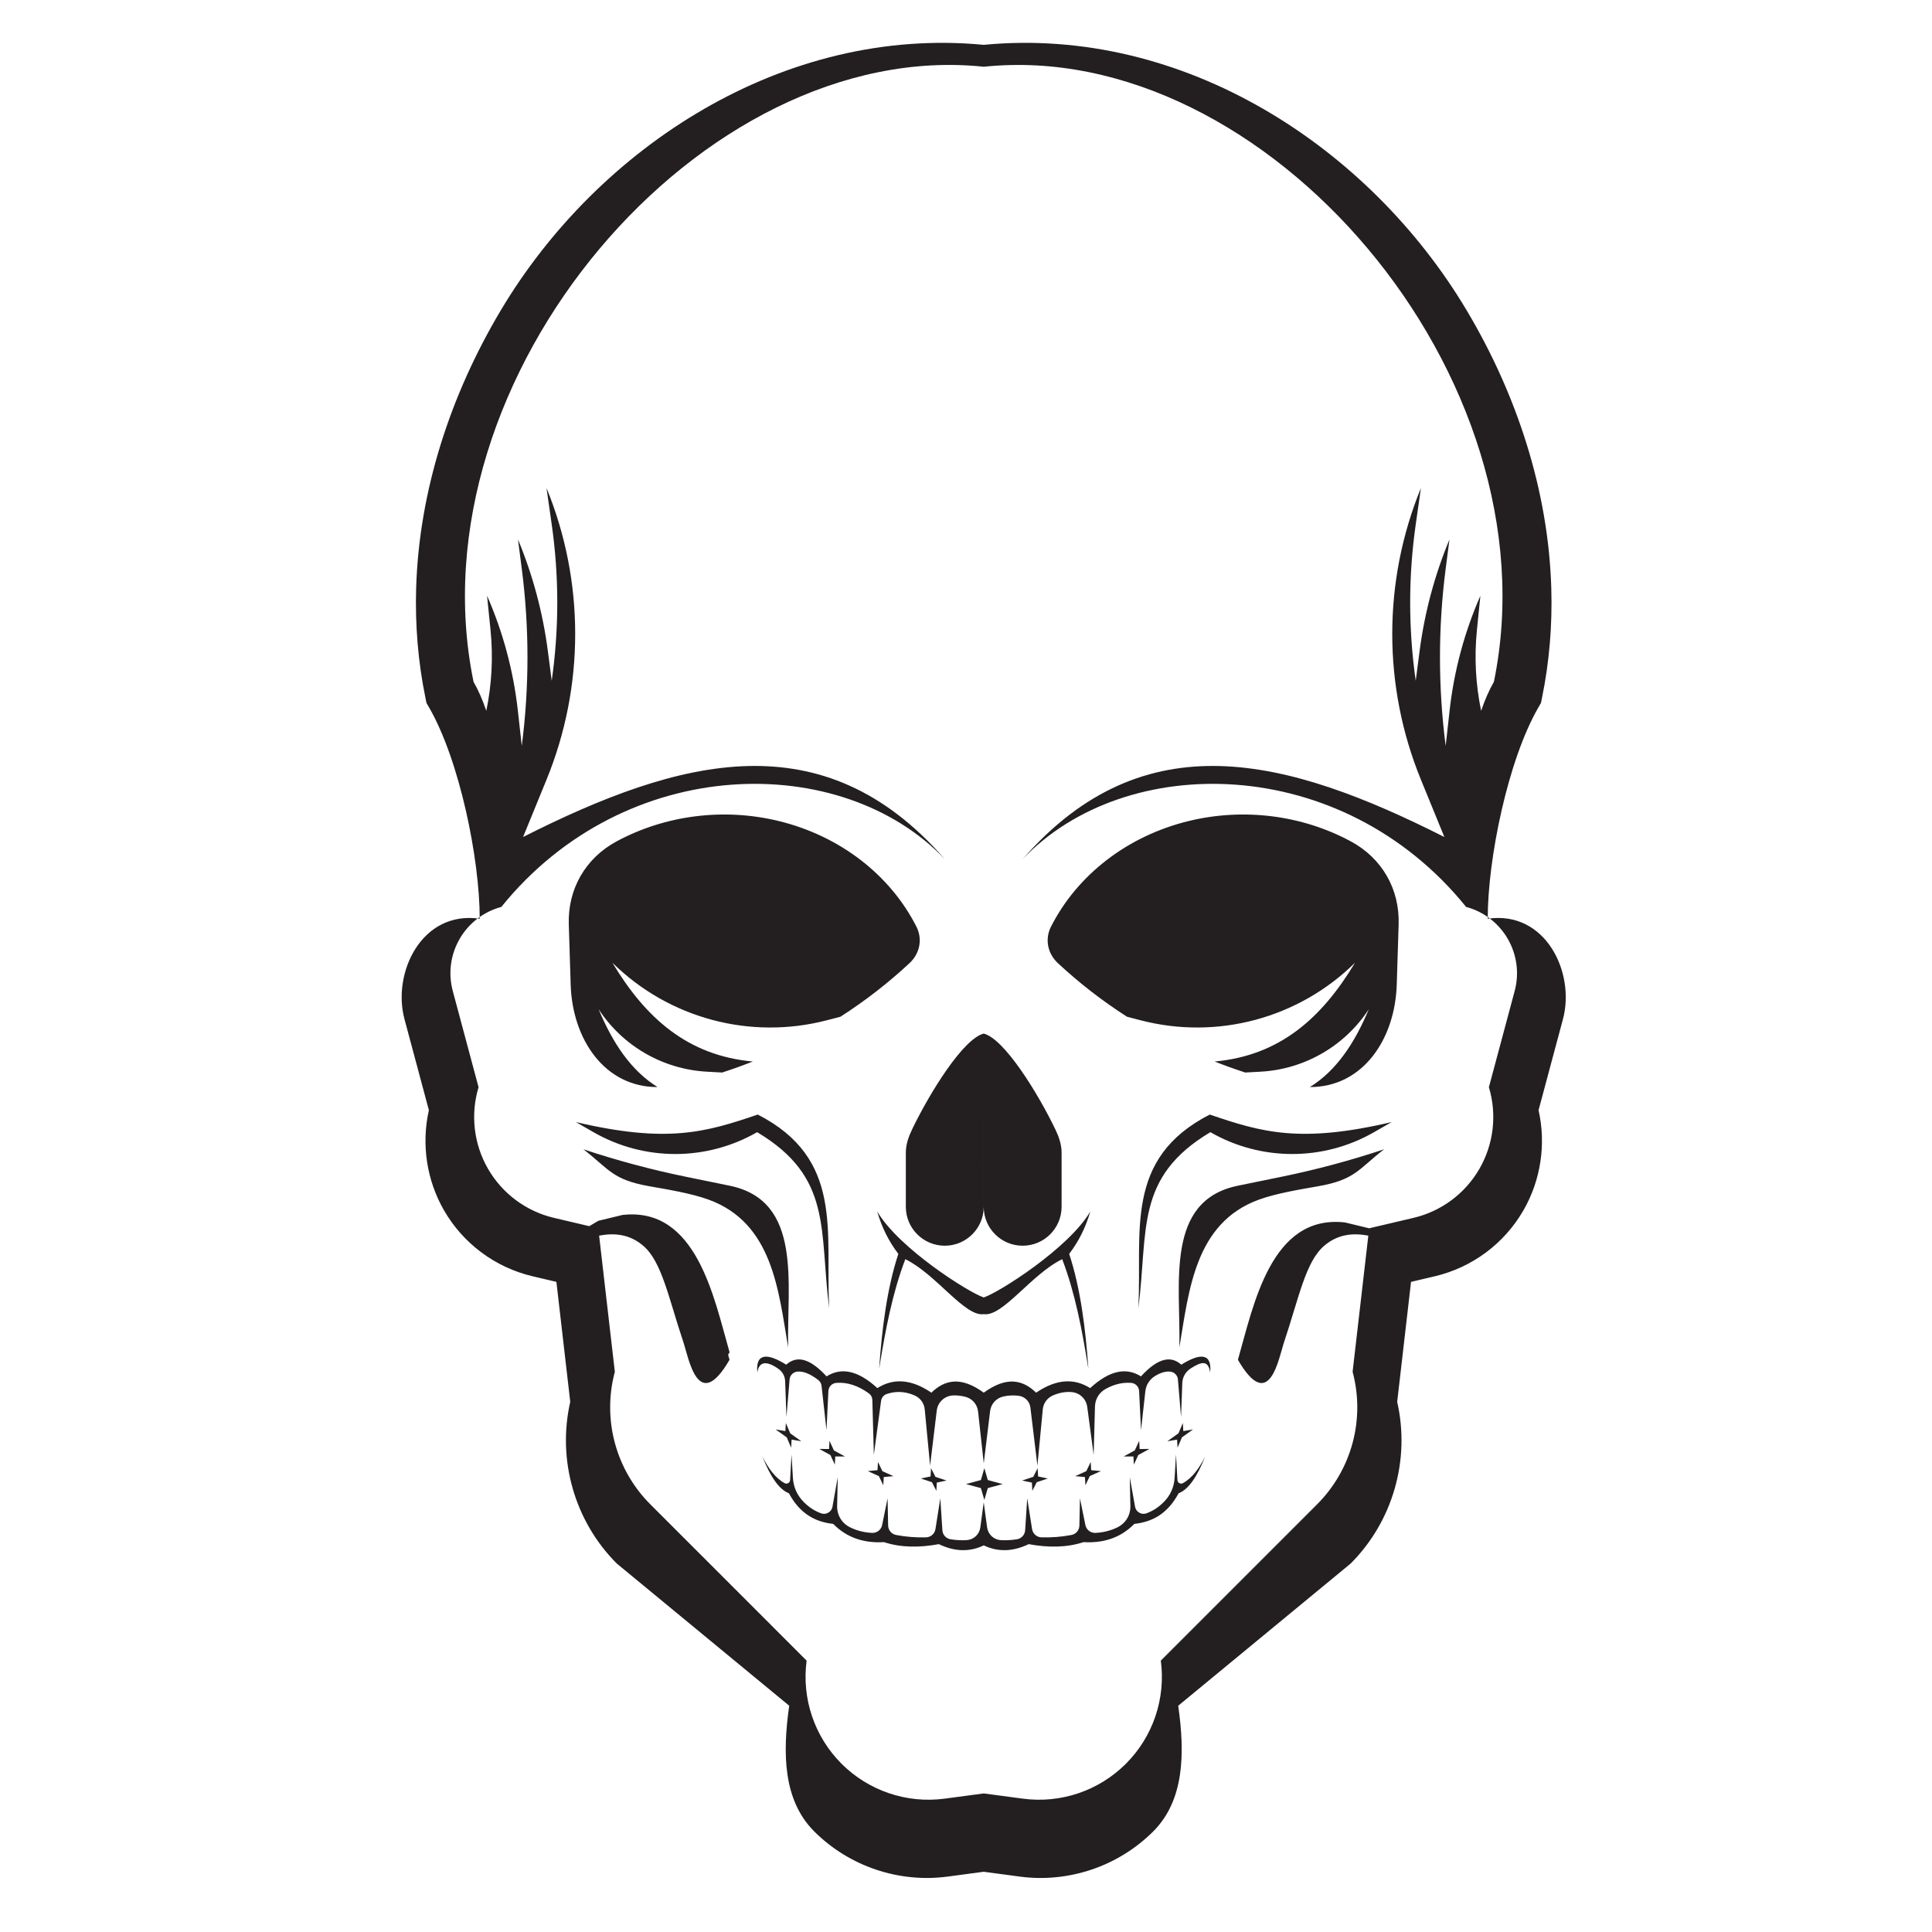 <?xml version="1.0" encoding="UTF-8" standalone="no"?>
<!-- Created with Inkscape (http://www.inkscape.org/) -->

<svg
   xmlns:dc="http://purl.org/dc/elements/1.1/"
   xmlns:cc="http://creativecommons.org/ns#"
   xmlns:rdf="http://www.w3.org/1999/02/22-rdf-syntax-ns#"
   xmlns:svg="http://www.w3.org/2000/svg"
   xmlns="http://www.w3.org/2000/svg"
   xmlns:sodipodi="http://sodipodi.sourceforge.net/DTD/sodipodi-0.dtd"
   xmlns:inkscape="http://www.inkscape.org/namespaces/inkscape"
   version="1.1"
   id="svg815"
   xml:space="preserve"
   width="880"
   height="880"
   viewBox="0 0 880 880"
   sodipodi:docname="smiling-skull-silhouette-freesvg.org.svg"
   inkscape:version="0.92.4 (5da689c313, 2019-01-14)"><defs
     id="defs819"><clipPath
       clipPathUnits="userSpaceOnUse"
       id="clipPath831"><path
         d="M 0,660 H 660 V 0 H 0 Z"
         id="path829"
         inkscape:connector-curvature="0" /></clipPath></defs><sodipodi:namedview
     pagecolor="#ffffff"
     bordercolor="#666666"
     borderopacity="1"
     objecttolerance="10"
     gridtolerance="10"
     guidetolerance="10"
     inkscape:pageopacity="0"
     inkscape:pageshadow="2"
     inkscape:window-width="1920"
     inkscape:window-height="1018"
     id="namedview817"
     showgrid="false"
     inkscape:zoom="0.96477273"
     inkscape:cx="440"
     inkscape:cy="398.53946"
     inkscape:window-x="-8"
     inkscape:window-y="-8"
     inkscape:window-maximized="1"
     inkscape:current-layer="g823" /><g
     id="g823"
     inkscape:groupmode="layer"
     inkscape:label="smiling-skull-silhouette-freesvg.org"
     transform="matrix(1.333,0,0,-1.333,0,880)"><g
       id="g1068"><path
         inkscape:connector-curvature="0"
         id="path833"
         style="fill:#231f20;fill-opacity:1;fill-rule:nonzero;stroke:none"
         d="m 31.141,-25.146 h 3.677 c 1.135,0 2.026,0.106 2.672,0.318 0.646,0.212 1.161,0.51 1.545,0.893 0.54,0.541 0.961,1.269 1.262,2.182 0.302,0.914 0.453,2.022 0.453,3.322 0,1.804 -0.295,3.19 -0.887,4.159 -0.591,0.967 -1.31,1.617 -2.155,1.946 -0.612,0.235 -1.594,0.352 -2.949,0.352 h -3.618 z m -2.282,-2.031 v 17.235 h 5.932 c 1.338,0 2.36,-0.082 3.065,-0.247 0.986,-0.228 1.828,-0.639 2.525,-1.235 0.908,-0.767 1.587,-1.749 2.037,-2.944 0.451,-1.195 0.676,-2.562 0.676,-4.098 0,-1.308 -0.153,-2.469 -0.458,-3.479 -0.305,-1.011 -0.697,-1.848 -1.175,-2.51 -0.477,-0.663 -1,-1.184 -1.568,-1.564 -0.567,-0.38 -1.252,-0.668 -2.055,-0.864 -0.802,-0.196 -1.724,-0.294 -2.766,-0.294 z" /><path
         inkscape:connector-curvature="0"
         id="path835"
         style="fill:#231f20;fill-opacity:1;fill-rule:nonzero;stroke:none"
         d="m 47.546,-19.739 h 6.969 c -0.094,1.052 -0.36,1.842 -0.799,2.368 -0.674,0.817 -1.548,1.225 -2.621,1.225 -0.971,0 -1.788,-0.326 -2.45,-0.978 -0.662,-0.651 -1.028,-1.523 -1.099,-2.615 m 6.946,-3.407 2.187,-0.281 c -0.345,-1.277 -0.983,-2.268 -1.915,-2.973 -0.931,-0.705 -2.122,-1.058 -3.571,-1.058 -1.824,0 -3.272,0.562 -4.34,1.687 -1.069,1.124 -1.603,2.701 -1.603,4.731 0,2.1 0.54,3.729 1.621,4.889 1.08,1.16 2.482,1.74 4.205,1.74 1.668,0 3.03,-0.568 4.088,-1.704 1.057,-1.136 1.586,-2.735 1.586,-4.794 0,-0.126 -0.004,-0.315 -0.012,-0.565 h -9.317 c 0.079,-1.373 0.467,-2.425 1.165,-3.155 0.698,-0.729 1.569,-1.095 2.612,-1.095 0.776,0 1.439,0.205 1.988,0.616 0.549,0.41 0.984,1.064 1.306,1.962" /><path
         inkscape:connector-curvature="0"
         id="path837"
         style="fill:#231f20;fill-opacity:1;fill-rule:nonzero;stroke:none"
         d="m 58.489,-23.442 2.094,0.328 c 0.118,-0.842 0.445,-1.489 0.983,-1.937 0.538,-0.448 1.289,-0.673 2.254,-0.673 0.973,0 1.695,0.199 2.166,0.595 0.471,0.397 0.706,0.861 0.706,1.396 0,0.479 -0.207,0.855 -0.62,1.13 -0.289,0.189 -1.01,0.428 -2.163,0.719 -1.554,0.392 -2.631,0.731 -3.231,1.016 -0.6,0.286 -1.055,0.681 -1.365,1.187 -0.31,0.505 -0.464,1.063 -0.464,1.674 0,0.557 0.127,1.071 0.382,1.545 0.254,0.475 0.602,0.868 1.04,1.182 0.329,0.242 0.778,0.448 1.347,0.616 0.568,0.169 1.177,0.253 1.828,0.253 0.979,0 1.84,-0.141 2.58,-0.423 0.741,-0.282 1.288,-0.664 1.641,-1.145 0.352,-0.482 0.595,-1.125 0.729,-1.932 l -2.063,-0.281 c -0.094,0.642 -0.367,1.144 -0.818,1.505 -0.451,0.361 -1.089,0.541 -1.912,0.541 -0.974,0 -1.668,-0.161 -2.084,-0.483 -0.416,-0.321 -0.623,-0.698 -0.623,-1.13 0,-0.275 0.086,-0.523 0.259,-0.742 0.172,-0.228 0.443,-0.417 0.811,-0.566 0.212,-0.079 0.836,-0.259 1.872,-0.541 1.498,-0.401 2.543,-0.728 3.133,-0.982 0.59,-0.255 1.053,-0.625 1.389,-1.11 0.336,-0.487 0.504,-1.089 0.504,-1.81 0,-0.705 -0.206,-1.369 -0.617,-1.992 -0.412,-0.622 -1.006,-1.104 -1.783,-1.445 -0.776,-0.341 -1.654,-0.511 -2.634,-0.511 -1.623,0 -2.861,0.338 -3.711,1.013 -0.852,0.674 -1.395,1.675 -1.63,3.003" /><path
         inkscape:connector-curvature="0"
         id="path839"
         style="fill:#231f20;fill-opacity:1;fill-rule:nonzero;stroke:none"
         d="m 71.378,-14.692 h 2.109 v -12.484 h -2.109 z m 0,4.75 h 2.109 v -2.438 h -2.109 z" /><path
         inkscape:connector-curvature="0"
         id="path841"
         style="fill:#231f20;fill-opacity:1;fill-rule:nonzero;stroke:none"
         d="m 78.078,-20.712 c 0,-1.639 0.325,-2.834 0.974,-3.586 0.65,-0.753 1.464,-1.129 2.442,-1.129 0.97,0 1.784,0.374 2.442,1.123 0.657,0.748 0.985,1.922 0.985,3.522 0,1.528 -0.338,2.68 -1.015,3.457 -0.677,0.775 -1.492,1.164 -2.448,1.164 -0.938,0 -1.737,-0.383 -2.394,-1.147 -0.657,-0.764 -0.986,-1.899 -0.986,-3.404 m -1.75,-7.496 2.062,-0.313 c 0.086,-0.632 0.325,-1.093 0.716,-1.382 0.524,-0.391 1.24,-0.586 2.147,-0.586 0.978,0 1.733,0.196 2.265,0.588 0.531,0.392 0.892,0.941 1.079,1.647 0.11,0.432 0.16,1.337 0.153,2.718 -0.924,-1.094 -2.075,-1.641 -3.453,-1.641 -1.715,0 -3.043,0.619 -3.982,1.858 -0.94,1.238 -1.409,2.722 -1.409,4.455 0,1.191 0.216,2.29 0.646,3.297 0.431,1.006 1.056,1.785 1.874,2.333 0.819,0.548 1.78,0.823 2.885,0.823 1.472,0 2.687,-0.594 3.642,-1.781 v 1.5 h 1.953 v -10.789 c 0,-1.944 -0.198,-3.321 -0.593,-4.131 -0.396,-0.811 -1.023,-1.451 -1.881,-1.922 -0.858,-0.47 -1.914,-0.705 -3.168,-0.705 -1.488,0 -2.691,0.335 -3.608,1.005 -0.917,0.67 -1.36,1.678 -1.328,3.026" /><path
         inkscape:connector-curvature="0"
         id="path843"
         style="fill:#231f20;fill-opacity:1;fill-rule:nonzero;stroke:none"
         d="m 90.104,-27.177 v 12.485 h 1.89 v -1.775 c 0.916,1.37 2.24,2.056 3.97,2.056 0.752,0 1.444,-0.135 2.074,-0.405 0.63,-0.271 1.102,-0.625 1.415,-1.065 0.313,-0.438 0.533,-0.96 0.658,-1.563 0.078,-0.392 0.118,-1.077 0.118,-2.057 v -7.676 h -2.11 v 7.598 c 0,0.862 -0.082,1.507 -0.246,1.934 -0.165,0.427 -0.456,0.769 -0.875,1.023 -0.419,0.256 -0.911,0.383 -1.474,0.383 -0.9,0 -1.677,-0.286 -2.331,-0.859 -0.653,-0.572 -0.98,-1.658 -0.98,-3.257 v -6.822 z" /><path
         inkscape:connector-curvature="0"
         id="path845"
         style="fill:#231f20;fill-opacity:1;fill-rule:nonzero;stroke:none"
         d="m 105.062,-19.739 h 6.969 c -0.094,1.052 -0.361,1.842 -0.799,2.368 -0.674,0.817 -1.548,1.225 -2.621,1.225 -0.972,0 -1.788,-0.326 -2.45,-0.978 -0.662,-0.651 -1.029,-1.523 -1.099,-2.615 m 6.945,-3.407 2.188,-0.281 c -0.345,-1.277 -0.984,-2.268 -1.915,-2.973 -0.932,-0.705 -2.122,-1.058 -3.571,-1.058 -1.825,0 -3.272,0.562 -4.34,1.687 -1.07,1.124 -1.604,2.701 -1.604,4.731 0,2.1 0.54,3.729 1.621,4.889 1.081,1.16 2.483,1.74 4.205,1.74 1.668,0 3.031,-0.568 4.088,-1.704 1.057,-1.136 1.586,-2.735 1.586,-4.794 0,-0.126 -0.004,-0.315 -0.012,-0.565 h -9.316 c 0.078,-1.373 0.467,-2.425 1.165,-3.155 0.697,-0.729 1.568,-1.095 2.611,-1.095 0.777,0 1.439,0.205 1.989,0.616 0.548,0.41 0.984,1.064 1.305,1.962" /><path
         inkscape:connector-curvature="0"
         id="path847"
         style="fill:#231f20;fill-opacity:1;fill-rule:nonzero;stroke:none"
         d="m 118.255,-20.948 c 0,-1.6 0.337,-2.795 1.01,-3.588 0.674,-0.791 1.469,-1.188 2.385,-1.188 0.924,0 1.709,0.378 2.355,1.135 0.646,0.757 0.969,1.911 0.969,3.464 0,1.71 -0.329,2.964 -0.987,3.765 -0.657,0.798 -1.468,1.199 -2.431,1.199 -0.94,0 -1.724,-0.385 -2.355,-1.152 -0.63,-0.77 -0.946,-1.981 -0.946,-3.635 m 6.688,-6.229 v 1.571 c -0.791,-1.235 -1.955,-1.852 -3.49,-1.852 -0.995,0 -1.91,0.274 -2.744,0.822 -0.834,0.549 -1.48,1.315 -1.938,2.299 -0.458,0.983 -0.688,2.113 -0.688,3.391 0,1.246 0.208,2.376 0.624,3.39 0.415,1.015 1.037,1.793 1.868,2.334 0.83,0.54 1.758,0.811 2.784,0.811 0.752,0 1.422,-0.158 2.01,-0.476 0.587,-0.317 1.065,-0.73 1.433,-1.239 v 6.184 h 2.11 v -17.235 z" /><path
         inkscape:connector-curvature="0"
         id="path849"
         style="fill:#231f20;fill-opacity:1;fill-rule:nonzero;stroke:none"
         d="m 144.882,-20.911 c -0.767,-0.314 -1.918,-0.58 -3.451,-0.799 -0.869,-0.126 -1.484,-0.268 -1.844,-0.424 -0.36,-0.156 -0.637,-0.386 -0.833,-0.687 -0.196,-0.302 -0.294,-0.637 -0.294,-1.006 0,-0.565 0.213,-1.034 0.639,-1.41 0.426,-0.377 1.049,-0.565 1.869,-0.565 0.813,0 1.535,0.178 2.168,0.535 0.633,0.357 1.098,0.844 1.395,1.463 0.226,0.479 0.34,1.184 0.34,2.117 z m 0.172,-4.719 c -0.786,-0.668 -1.541,-1.141 -2.263,-1.415 -0.723,-0.275 -1.499,-0.413 -2.327,-0.413 -1.367,0 -2.418,0.335 -3.152,1.005 -0.734,0.67 -1.102,1.526 -1.102,2.567 0,0.612 0.139,1.17 0.416,1.675 0.278,0.506 0.641,0.911 1.09,1.217 0.45,0.306 0.955,0.536 1.518,0.693 0.414,0.11 1.039,0.216 1.875,0.318 1.703,0.203 2.957,0.446 3.762,0.728 0.007,0.29 0.011,0.475 0.011,0.553 0,0.863 -0.199,1.471 -0.598,1.823 -0.539,0.479 -1.341,0.718 -2.404,0.718 -0.992,0 -1.725,-0.175 -2.198,-0.524 -0.474,-0.348 -0.823,-0.965 -1.05,-1.851 l -2.062,0.281 c 0.188,0.886 0.497,1.601 0.928,2.146 0.43,0.544 1.052,0.963 1.867,1.256 0.814,0.295 1.758,0.442 2.831,0.442 1.064,0 1.929,-0.125 2.596,-0.376 0.665,-0.251 1.154,-0.567 1.467,-0.946 0.314,-0.38 0.533,-0.861 0.658,-1.44 0.071,-0.361 0.106,-1.012 0.106,-1.951 v -2.822 c 0,-1.967 0.045,-3.211 0.136,-3.733 0.09,-0.52 0.268,-1.019 0.536,-1.498 h -2.203 c -0.227,0.442 -0.373,0.957 -0.438,1.547" /><path
         inkscape:connector-curvature="0"
         id="path851"
         style="fill:#231f20;fill-opacity:1;fill-rule:nonzero;stroke:none"
         d="m 150.31,-27.177 v 12.485 h 1.89 v -1.775 c 0.916,1.37 2.24,2.056 3.97,2.056 0.752,0 1.444,-0.135 2.074,-0.405 0.631,-0.271 1.102,-0.625 1.415,-1.065 0.313,-0.438 0.533,-0.96 0.658,-1.563 0.078,-0.392 0.118,-1.077 0.118,-2.057 v -7.676 h -2.11 v 7.598 c 0,0.862 -0.082,1.507 -0.246,1.934 -0.165,0.427 -0.456,0.769 -0.875,1.023 -0.419,0.256 -0.911,0.383 -1.474,0.383 -0.9,0 -1.677,-0.286 -2.331,-0.859 -0.653,-0.572 -0.98,-1.658 -0.98,-3.257 v -6.822 z" /><path
         inkscape:connector-curvature="0"
         id="path853"
         style="fill:#231f20;fill-opacity:1;fill-rule:nonzero;stroke:none"
         d="m 165.081,-20.948 c 0,-1.6 0.336,-2.795 1.009,-3.588 0.674,-0.791 1.469,-1.188 2.385,-1.188 0.924,0 1.709,0.378 2.356,1.135 0.645,0.757 0.968,1.911 0.968,3.464 0,1.71 -0.329,2.964 -0.986,3.765 -0.658,0.798 -1.469,1.199 -2.432,1.199 -0.94,0 -1.724,-0.385 -2.355,-1.152 -0.63,-0.77 -0.945,-1.981 -0.945,-3.635 m 6.687,-6.229 v 1.571 c -0.791,-1.235 -1.955,-1.852 -3.49,-1.852 -0.994,0 -1.909,0.274 -2.743,0.822 -0.834,0.549 -1.481,1.315 -1.939,2.299 -0.458,0.983 -0.687,2.113 -0.687,3.391 0,1.246 0.207,2.376 0.623,3.39 0.415,1.015 1.037,1.793 1.868,2.334 0.83,0.54 1.758,0.811 2.785,0.811 0.752,0 1.421,-0.158 2.009,-0.476 0.587,-0.317 1.065,-0.73 1.433,-1.239 v 6.184 h 2.11 v -17.235 z" /><path
         inkscape:connector-curvature="0"
         id="path855"
         style="fill:#231f20;fill-opacity:1;fill-rule:nonzero;stroke:none"
         d="m 183.724,-27.177 v 12.485 h 1.89 v -1.895 c 0.487,0.886 0.937,1.471 1.349,1.752 0.413,0.283 0.867,0.424 1.362,0.424 0.715,0 1.441,-0.228 2.18,-0.682 l -0.74,-1.957 c -0.516,0.301 -1.033,0.451 -1.549,0.451 -0.461,0 -0.876,-0.138 -1.243,-0.417 -0.368,-0.278 -0.63,-0.664 -0.787,-1.158 -0.235,-0.752 -0.353,-1.575 -0.353,-2.468 v -6.535 z" /><path
         inkscape:connector-curvature="0"
         id="path857"
         style="fill:#231f20;fill-opacity:1;fill-rule:nonzero;stroke:none"
         d="m 193.345,-19.739 h 6.968 c -0.094,1.052 -0.36,1.842 -0.799,2.368 -0.674,0.817 -1.547,1.225 -2.62,1.225 -0.972,0 -1.789,-0.326 -2.451,-0.978 -0.662,-0.651 -1.028,-1.523 -1.098,-2.615 m 6.945,-3.407 2.187,-0.281 c -0.345,-1.277 -0.982,-2.268 -1.914,-2.973 -0.933,-0.705 -2.123,-1.058 -3.571,-1.058 -1.825,0 -3.272,0.562 -4.341,1.687 -1.068,1.124 -1.603,2.701 -1.603,4.731 0,2.1 0.54,3.729 1.621,4.889 1.081,1.16 2.482,1.74 4.206,1.74 1.667,0 3.03,-0.568 4.087,-1.704 1.057,-1.136 1.586,-2.735 1.586,-4.794 0,-0.126 -0.004,-0.315 -0.012,-0.565 h -9.316 c 0.078,-1.373 0.466,-2.425 1.164,-3.155 0.699,-0.729 1.569,-1.095 2.612,-1.095 0.776,0 1.439,0.205 1.988,0.616 0.549,0.41 0.984,1.064 1.306,1.962" /><path
         inkscape:connector-curvature="0"
         id="path859"
         style="fill:#231f20;fill-opacity:1;fill-rule:nonzero;stroke:none"
         d="m 205.1,-9.942 h 2.109 V -27.176 H 205.1 Z" /><path
         inkscape:connector-curvature="0"
         id="path861"
         style="fill:#231f20;fill-opacity:1;fill-rule:nonzero;stroke:none"
         d="m 212.07,-19.739 h 6.969 c -0.094,1.052 -0.361,1.842 -0.799,2.368 -0.674,0.817 -1.547,1.225 -2.62,1.225 -0.972,0 -1.789,-0.326 -2.451,-0.978 -0.662,-0.651 -1.028,-1.523 -1.099,-2.615 m 6.946,-3.407 2.187,-0.281 c -0.345,-1.277 -0.983,-2.268 -1.915,-2.973 -0.932,-0.705 -2.122,-1.058 -3.571,-1.058 -1.824,0 -3.271,0.562 -4.341,1.687 -1.068,1.124 -1.603,2.701 -1.603,4.731 0,2.1 0.541,3.729 1.622,4.889 1.08,1.16 2.482,1.74 4.205,1.74 1.668,0 3.03,-0.568 4.088,-1.704 1.057,-1.136 1.585,-2.735 1.585,-4.794 0,-0.126 -0.003,-0.315 -0.011,-0.565 h -9.317 c 0.079,-1.373 0.467,-2.425 1.165,-3.155 0.698,-0.729 1.568,-1.095 2.612,-1.095 0.776,0 1.439,0.205 1.987,0.616 0.549,0.41 0.985,1.064 1.307,1.962" /><path
         inkscape:connector-curvature="0"
         id="path863"
         style="fill:#231f20;fill-opacity:1;fill-rule:nonzero;stroke:none"
         d="m 231.826,-20.911 c -0.767,-0.314 -1.918,-0.58 -3.452,-0.799 -0.869,-0.126 -1.483,-0.268 -1.843,-0.424 -0.361,-0.156 -0.638,-0.386 -0.834,-0.687 -0.196,-0.302 -0.293,-0.637 -0.293,-1.006 0,-0.565 0.213,-1.034 0.638,-1.41 0.426,-0.377 1.049,-0.565 1.87,-0.565 0.812,0 1.535,0.178 2.168,0.535 0.632,0.357 1.097,0.844 1.394,1.463 0.227,0.479 0.34,1.184 0.34,2.117 z m 0.172,-4.719 c -0.787,-0.668 -1.541,-1.141 -2.264,-1.415 -0.723,-0.275 -1.498,-0.413 -2.326,-0.413 -1.367,0 -2.418,0.335 -3.153,1.005 -0.734,0.67 -1.101,1.526 -1.101,2.567 0,0.612 0.138,1.17 0.416,1.675 0.277,0.506 0.64,0.911 1.09,1.217 0.449,0.306 0.955,0.536 1.517,0.693 0.414,0.11 1.039,0.216 1.875,0.318 1.703,0.203 2.957,0.446 3.762,0.728 0.008,0.29 0.012,0.475 0.012,0.553 0,0.863 -0.2,1.471 -0.598,1.823 -0.54,0.479 -1.341,0.718 -2.404,0.718 -0.993,0 -1.726,-0.175 -2.199,-0.524 -0.473,-0.348 -0.823,-0.965 -1.049,-1.851 l -2.063,0.281 c 0.188,0.886 0.497,1.601 0.928,2.146 0.431,0.544 1.053,0.963 1.867,1.256 0.815,0.295 1.758,0.442 2.831,0.442 1.065,0 1.93,-0.125 2.596,-0.376 0.665,-0.251 1.155,-0.567 1.468,-0.946 0.313,-0.38 0.532,-0.861 0.658,-1.44 0.07,-0.361 0.105,-1.012 0.105,-1.951 v -2.822 c 0,-1.967 0.045,-3.211 0.136,-3.733 0.09,-0.52 0.269,-1.019 0.536,-1.498 h -2.203 c -0.227,0.442 -0.373,0.957 -0.437,1.547" /><path
         inkscape:connector-curvature="0"
         id="path865"
         style="fill:#231f20;fill-opacity:1;fill-rule:nonzero;stroke:none"
         d="m 236.394,-23.442 2.093,0.328 c 0.118,-0.842 0.446,-1.489 0.983,-1.937 0.538,-0.448 1.289,-0.673 2.254,-0.673 0.974,0 1.695,0.199 2.166,0.595 0.471,0.397 0.707,0.861 0.707,1.396 0,0.479 -0.207,0.855 -0.621,1.13 -0.289,0.189 -1.01,0.428 -2.163,0.719 -1.554,0.392 -2.631,0.731 -3.23,1.016 -0.601,0.286 -1.056,0.681 -1.366,1.187 -0.309,0.505 -0.464,1.063 -0.464,1.674 0,0.557 0.127,1.071 0.382,1.545 0.255,0.475 0.602,0.868 1.04,1.182 0.329,0.242 0.779,0.448 1.347,0.616 0.568,0.169 1.178,0.253 1.828,0.253 0.98,0 1.84,-0.141 2.581,-0.423 0.74,-0.282 1.287,-0.664 1.64,-1.145 0.352,-0.482 0.596,-1.125 0.729,-1.932 l -2.063,-0.281 c -0.094,0.642 -0.366,1.144 -0.818,1.505 -0.451,0.361 -1.088,0.541 -1.912,0.541 -0.973,0 -1.668,-0.161 -2.084,-0.483 -0.416,-0.321 -0.623,-0.698 -0.623,-1.13 0,-0.275 0.086,-0.523 0.259,-0.742 0.172,-0.228 0.443,-0.417 0.812,-0.566 0.212,-0.079 0.836,-0.259 1.871,-0.541 1.499,-0.401 2.543,-0.728 3.133,-0.982 0.59,-0.255 1.053,-0.625 1.389,-1.11 0.336,-0.487 0.505,-1.089 0.505,-1.81 0,-0.705 -0.206,-1.369 -0.618,-1.992 -0.412,-0.622 -1.006,-1.104 -1.782,-1.445 -0.777,-0.341 -1.655,-0.511 -2.635,-0.511 -1.623,0 -2.86,0.338 -3.711,1.013 -0.852,0.674 -1.395,1.675 -1.629,3.003" /><path
         inkscape:connector-curvature="0"
         id="path867"
         style="fill:#231f20;fill-opacity:1;fill-rule:nonzero;stroke:none"
         d="m 250.861,-19.739 h 6.969 c -0.094,1.052 -0.361,1.842 -0.799,2.368 -0.674,0.817 -1.548,1.225 -2.621,1.225 -0.972,0 -1.788,-0.326 -2.451,-0.978 -0.662,-0.651 -1.028,-1.523 -1.098,-2.615 m 6.945,-3.407 2.188,-0.281 c -0.345,-1.277 -0.984,-2.268 -1.915,-2.973 -0.932,-0.705 -2.122,-1.058 -3.572,-1.058 -1.824,0 -3.271,0.562 -4.34,1.687 -1.069,1.124 -1.603,2.701 -1.603,4.731 0,2.1 0.54,3.729 1.621,4.889 1.08,1.16 2.482,1.74 4.205,1.74 1.668,0 3.031,-0.568 4.088,-1.704 1.057,-1.136 1.586,-2.735 1.586,-4.794 0,-0.126 -0.004,-0.315 -0.012,-0.565 h -9.316 c 0.078,-1.373 0.467,-2.425 1.164,-3.155 0.698,-0.729 1.569,-1.095 2.612,-1.095 0.777,0 1.439,0.205 1.988,0.616 0.549,0.41 0.984,1.064 1.306,1.962" /><path
         inkscape:connector-curvature="0"
         id="path869"
         style="fill:#231f20;fill-opacity:1;fill-rule:nonzero;stroke:none"
         d="m 264.053,-20.948 c 0,-1.6 0.337,-2.795 1.01,-3.588 0.674,-0.791 1.469,-1.188 2.385,-1.188 0.924,0 1.709,0.378 2.355,1.135 0.646,0.757 0.969,1.911 0.969,3.464 0,1.71 -0.329,2.964 -0.987,3.765 -0.658,0.798 -1.468,1.199 -2.431,1.199 -0.94,0 -1.725,-0.385 -2.355,-1.152 -0.63,-0.77 -0.946,-1.981 -0.946,-3.635 m 6.688,-6.229 v 1.571 c -0.791,-1.235 -1.954,-1.852 -3.49,-1.852 -0.995,0 -1.91,0.274 -2.744,0.822 -0.834,0.549 -1.48,1.315 -1.938,2.299 -0.458,0.983 -0.688,2.113 -0.688,3.391 0,1.246 0.208,2.376 0.623,3.39 0.415,1.015 1.038,1.793 1.869,2.334 0.83,0.54 1.757,0.811 2.785,0.811 0.752,0 1.422,-0.158 2.009,-0.476 0.586,-0.317 1.065,-0.73 1.433,-1.239 v 6.184 h 2.109 v -17.235 z" /><path
         inkscape:connector-curvature="0"
         id="path871"
         style="fill:#231f20;fill-opacity:1;fill-rule:nonzero;stroke:none"
         d="m 282.728,-14.692 h 2.109 v -12.484 h -2.109 z m 0,4.75 h 2.109 v -2.438 h -2.109 z" /><path
         inkscape:connector-curvature="0"
         id="path873"
         style="fill:#231f20;fill-opacity:1;fill-rule:nonzero;stroke:none"
         d="m 288.073,-27.177 v 12.485 h 1.89 v -1.775 c 0.916,1.37 2.24,2.056 3.971,2.056 0.751,0 1.442,-0.135 2.073,-0.405 0.63,-0.271 1.102,-0.625 1.415,-1.065 0.314,-0.438 0.533,-0.96 0.659,-1.563 0.078,-0.392 0.117,-1.077 0.117,-2.057 v -7.676 h -2.11 v 7.598 c 0,0.862 -0.082,1.507 -0.247,1.934 -0.164,0.427 -0.455,0.769 -0.874,1.023 -0.419,0.256 -0.91,0.383 -1.473,0.383 -0.901,0 -1.678,-0.286 -2.331,-0.859 -0.654,-0.572 -0.981,-1.658 -0.981,-3.257 v -6.822 z" /><path
         inkscape:connector-curvature="0"
         id="path875"
         style="fill:#231f20;fill-opacity:1;fill-rule:nonzero;stroke:none"
         d="m 310.043,-21.007 c 0,-1.607 0.326,-2.796 0.975,-3.564 0.649,-0.769 1.436,-1.153 2.359,-1.153 0.939,0 1.744,0.399 2.413,1.194 0.668,0.797 1.003,2.029 1.003,3.699 0,1.592 -0.327,2.783 -0.98,3.576 -0.653,0.791 -1.435,1.188 -2.342,1.188 -0.899,0 -1.696,-0.422 -2.388,-1.265 -0.693,-0.843 -1.04,-2.067 -1.04,-3.675 m -1.906,-10.951 v 17.266 h 1.922 v -1.622 c 0.454,0.633 0.968,1.11 1.539,1.427 0.571,0.318 1.265,0.476 2.08,0.476 1.066,0 2.005,-0.275 2.82,-0.822 0.814,-0.549 1.429,-1.324 1.844,-2.323 0.415,-0.999 0.623,-2.093 0.623,-3.285 0,-1.277 -0.229,-2.427 -0.687,-3.449 -0.458,-1.023 -1.124,-1.807 -1.997,-2.352 -0.874,-0.544 -1.793,-0.816 -2.756,-0.816 -0.705,0 -1.338,0.148 -1.898,0.445 -0.56,0.297 -1.02,0.672 -1.38,1.125 v -6.07 z" /><path
         inkscape:connector-curvature="0"
         id="path877"
         style="fill:#231f20;fill-opacity:1;fill-rule:nonzero;stroke:none"
         d="m 329.674,-27.177 v 1.841 c -0.968,-1.415 -2.285,-2.122 -3.949,-2.122 -0.734,0 -1.42,0.141 -2.057,0.423 -0.636,0.282 -1.109,0.637 -1.418,1.064 -0.308,0.427 -0.525,0.95 -0.65,1.57 -0.086,0.415 -0.129,1.073 -0.129,1.974 v 7.735 h 2.11 v -6.92 c 0,-1.105 0.043,-1.848 0.128,-2.233 0.133,-0.555 0.415,-0.992 0.845,-1.309 0.43,-0.318 0.961,-0.476 1.595,-0.476 0.633,0 1.227,0.162 1.782,0.487 0.555,0.326 0.947,0.768 1.179,1.328 0.23,0.56 0.346,1.373 0.346,2.438 v 6.685 h 2.108 v -12.485 z" /><path
         inkscape:connector-curvature="0"
         id="path879"
         style="fill:#231f20;fill-opacity:1;fill-rule:nonzero;stroke:none"
         d="m 336.804,-20.841 c 0,-1.498 0.204,-2.58 0.612,-3.247 0.667,-1.091 1.569,-1.636 2.708,-1.636 0.926,0 1.727,0.403 2.401,1.206 0.675,0.804 1.013,2.002 1.013,3.595 0,1.632 -0.324,2.836 -0.972,3.612 -0.647,0.777 -1.43,1.165 -2.348,1.165 -0.926,0 -1.727,-0.402 -2.402,-1.206 -0.674,-0.803 -1.012,-1.966 -1.012,-3.489 m 0.031,-6.336 h -1.953 v 17.235 h 2.109 v -6.145 c 0.895,1.117 2.035,1.676 3.424,1.676 0.769,0 1.496,-0.154 2.183,-0.465 0.686,-0.309 1.251,-0.744 1.694,-1.305 0.443,-0.559 0.791,-1.235 1.041,-2.027 0.252,-0.791 0.377,-1.638 0.377,-2.539 0,-2.139 -0.529,-3.792 -1.589,-4.96 -1.059,-1.167 -2.331,-1.751 -3.813,-1.751 -1.476,0 -2.633,0.613 -3.473,1.84 z" /><path
         inkscape:connector-curvature="0"
         id="path881"
         style="fill:#231f20;fill-opacity:1;fill-rule:nonzero;stroke:none"
         d="m 348.231,-9.942 h 2.109 v -17.234 h -2.109 z" /><path
         inkscape:connector-curvature="0"
         id="path883"
         style="fill:#231f20;fill-opacity:1;fill-rule:nonzero;stroke:none"
         d="m 353.623,-14.692 h 2.109 v -12.484 h -2.109 z m 0,4.75 h 2.109 v -2.438 h -2.109 z" /><path
         inkscape:connector-curvature="0"
         id="path885"
         style="fill:#231f20;fill-opacity:1;fill-rule:nonzero;stroke:none"
         d="m 367.109,-22.599 2.079,-0.281 c -0.228,-1.432 -0.81,-2.553 -1.747,-3.363 -0.936,-0.811 -2.087,-1.215 -3.45,-1.215 -1.709,0 -3.082,0.559 -4.121,1.675 -1.039,1.116 -1.557,2.717 -1.557,4.802 0,1.347 0.223,2.527 0.669,3.537 0.447,1.011 1.126,1.769 2.039,2.275 0.914,0.505 1.907,0.758 2.98,0.758 1.355,0 2.465,-0.344 3.326,-1.029 0.861,-0.687 1.414,-1.662 1.657,-2.924 l -2.062,-0.313 c -0.196,0.84 -0.542,1.472 -1.04,1.896 -0.497,0.424 -1.098,0.635 -1.803,0.635 -1.065,0 -1.931,-0.382 -2.596,-1.147 -0.666,-0.765 -0.999,-1.975 -0.999,-3.63 0,-1.679 0.322,-2.898 0.965,-3.659 0.644,-0.761 1.483,-1.142 2.519,-1.142 0.831,0 1.525,0.256 2.082,0.767 0.557,0.511 0.91,1.297 1.059,2.358" /><path
         inkscape:connector-curvature="0"
         id="path887"
         style="fill:#231f20;fill-opacity:1;fill-rule:nonzero;stroke:none"
         d="m 379.073,-20.948 c 0,-1.6 0.337,-2.795 1.01,-3.588 0.674,-0.791 1.469,-1.188 2.385,-1.188 0.924,0 1.709,0.378 2.355,1.135 0.646,0.757 0.969,1.911 0.969,3.464 0,1.71 -0.329,2.964 -0.986,3.765 -0.659,0.798 -1.469,1.199 -2.432,1.199 -0.939,0 -1.725,-0.385 -2.355,-1.152 -0.63,-0.77 -0.946,-1.981 -0.946,-3.635 m 6.688,-6.229 v 1.571 c -0.791,-1.235 -1.955,-1.852 -3.49,-1.852 -0.995,0 -1.91,0.274 -2.744,0.822 -0.834,0.549 -1.48,1.315 -1.938,2.299 -0.459,0.983 -0.688,2.113 -0.688,3.391 0,1.246 0.207,2.376 0.623,3.39 0.415,1.015 1.038,1.793 1.869,2.334 0.83,0.54 1.758,0.811 2.784,0.811 0.752,0 1.422,-0.158 2.01,-0.476 0.587,-0.317 1.065,-0.73 1.433,-1.239 v 6.184 h 2.109 v -17.235 z" /><path
         inkscape:connector-curvature="0"
         id="path889"
         style="fill:#231f20;fill-opacity:1;fill-rule:nonzero;stroke:none"
         d="m 392.438,-20.937 c 0,-1.599 0.348,-2.796 1.045,-3.593 0.698,-0.795 1.575,-1.194 2.632,-1.194 1.05,0 1.923,0.401 2.62,1.2 0.698,0.8 1.046,2.019 1.046,3.658 0,1.545 -0.35,2.715 -1.052,3.512 -0.701,0.794 -1.572,1.193 -2.614,1.193 -1.057,0 -1.934,-0.397 -2.632,-1.188 -0.697,-0.793 -1.045,-1.988 -1.045,-3.588 m -2.172,0.002 c 0,2.312 0.641,4.024 1.926,5.137 1.073,0.924 2.38,1.387 3.923,1.387 1.715,0 3.116,-0.563 4.205,-1.687 1.089,-1.125 1.633,-2.678 1.633,-4.661 0,-1.605 -0.241,-2.869 -0.723,-3.79 -0.481,-0.921 -1.182,-1.636 -2.102,-2.145 -0.92,-0.509 -1.924,-0.764 -3.013,-0.764 -1.746,0 -3.158,0.561 -4.234,1.681 -1.077,1.12 -1.615,2.735 -1.615,4.842" /><path
         inkscape:connector-curvature="0"
         id="path891"
         style="fill:#231f20;fill-opacity:1;fill-rule:nonzero;stroke:none"
         d="m 404.436,-27.177 v 12.485 h 1.89 v -1.747 c 0.392,0.609 0.911,1.1 1.561,1.471 0.649,0.371 1.387,0.557 2.217,0.557 0.922,0 1.679,-0.192 2.27,-0.574 0.59,-0.384 1.007,-0.919 1.249,-1.607 0.988,1.454 2.275,2.181 3.859,2.181 1.24,0 2.193,-0.343 2.86,-1.028 0.667,-0.687 1,-1.743 1,-3.168 v -8.57 h -2.11 v 7.868 c 0,0.847 -0.068,1.456 -0.206,1.83 -0.136,0.372 -0.385,0.671 -0.746,0.899 -0.361,0.227 -0.785,0.341 -1.27,0.341 -0.879,0 -1.609,-0.292 -2.189,-0.876 -0.58,-0.585 -0.87,-1.52 -0.87,-2.806 v -7.256 h -2.109 v 8.115 c 0,0.941 -0.172,1.647 -0.517,2.117 -0.345,0.47 -0.908,0.706 -1.691,0.706 -0.595,0 -1.145,-0.157 -1.651,-0.471 -0.504,-0.313 -0.871,-0.772 -1.097,-1.376 -0.227,-0.603 -0.341,-1.474 -0.341,-2.61 v -6.481 z" /><path
         inkscape:connector-curvature="0"
         id="path893"
         style="fill:#231f20;fill-opacity:1;fill-rule:nonzero;stroke:none"
         d="m 432.438,-20.911 c -0.767,-0.314 -1.918,-0.58 -3.453,-0.799 -0.868,-0.126 -1.482,-0.268 -1.842,-0.424 -0.361,-0.156 -0.638,-0.386 -0.833,-0.687 -0.197,-0.302 -0.294,-0.637 -0.294,-1.006 0,-0.565 0.213,-1.034 0.638,-1.41 0.426,-0.377 1.049,-0.565 1.869,-0.565 0.813,0 1.536,0.178 2.168,0.535 0.633,0.357 1.098,0.844 1.395,1.463 0.227,0.479 0.34,1.184 0.34,2.117 z m 0.171,-4.719 c -0.786,-0.668 -1.541,-1.141 -2.263,-1.415 -0.723,-0.275 -1.498,-0.413 -2.326,-0.413 -1.368,0 -2.418,0.335 -3.153,1.005 -0.734,0.67 -1.101,1.526 -1.101,2.567 0,0.612 0.138,1.17 0.416,1.675 0.277,0.506 0.64,0.911 1.089,1.217 0.45,0.306 0.956,0.536 1.518,0.693 0.414,0.11 1.039,0.216 1.875,0.318 1.703,0.203 2.957,0.446 3.762,0.728 0.008,0.29 0.012,0.475 0.012,0.553 0,0.863 -0.2,1.471 -0.599,1.823 -0.539,0.479 -1.34,0.718 -2.403,0.718 -0.994,0 -1.726,-0.175 -2.199,-0.524 -0.473,-0.348 -0.823,-0.965 -1.049,-1.851 l -2.063,0.281 c 0.188,0.886 0.497,1.601 0.928,2.146 0.43,0.544 1.052,0.963 1.867,1.256 0.814,0.295 1.759,0.442 2.831,0.442 1.064,0 1.93,-0.125 2.596,-0.376 0.665,-0.251 1.154,-0.567 1.467,-0.946 0.314,-0.38 0.533,-0.861 0.659,-1.44 0.07,-0.361 0.105,-1.012 0.105,-1.951 v -2.822 c 0,-1.967 0.045,-3.211 0.136,-3.733 0.09,-0.52 0.268,-1.019 0.536,-1.498 h -2.203 c -0.228,0.442 -0.373,0.957 -0.438,1.547" /><path
         inkscape:connector-curvature="0"
         id="path895"
         style="fill:#231f20;fill-opacity:1;fill-rule:nonzero;stroke:none"
         d="m 437.865,-14.692 h 2.109 v -12.484 h -2.109 z m 0,4.75 h 2.109 v -2.438 h -2.109 z" /><path
         inkscape:connector-curvature="0"
         id="path897"
         style="fill:#231f20;fill-opacity:1;fill-rule:nonzero;stroke:none"
         d="m 443.21,-27.177 v 12.485 h 1.891 v -1.775 c 0.916,1.37 2.239,2.056 3.97,2.056 0.752,0 1.443,-0.135 2.074,-0.405 0.629,-0.271 1.101,-0.625 1.415,-1.065 0.313,-0.438 0.532,-0.96 0.658,-1.563 0.078,-0.392 0.117,-1.077 0.117,-2.057 v -7.676 h -2.109 v 7.598 c 0,0.862 -0.082,1.507 -0.247,1.934 -0.165,0.427 -0.457,0.769 -0.875,1.023 -0.418,0.256 -0.91,0.383 -1.473,0.383 -0.901,0 -1.678,-0.286 -2.331,-0.859 -0.654,-0.572 -0.981,-1.658 -0.981,-3.257 v -6.822 z" /><path
         inkscape:connector-curvature="0"
         id="path899"
         style="fill:#231f20;fill-opacity:1;fill-rule:nonzero;stroke:none"
         d="m 465.181,-20.841 c 0,-1.498 0.204,-2.58 0.612,-3.247 0.667,-1.091 1.569,-1.636 2.708,-1.636 0.926,0 1.727,0.403 2.401,1.206 0.675,0.804 1.013,2.002 1.013,3.595 0,1.632 -0.324,2.836 -0.972,3.612 -0.647,0.777 -1.43,1.165 -2.348,1.165 -0.926,0 -1.727,-0.402 -2.402,-1.206 -0.674,-0.803 -1.012,-1.966 -1.012,-3.489 m 0.031,-6.336 h -1.953 v 17.235 h 2.109 v -6.145 c 0.895,1.117 2.035,1.676 3.424,1.676 0.769,0 1.496,-0.154 2.183,-0.465 0.686,-0.309 1.251,-0.744 1.694,-1.305 0.443,-0.559 0.791,-1.235 1.041,-2.027 0.252,-0.791 0.377,-1.638 0.377,-2.539 0,-2.139 -0.529,-3.792 -1.589,-4.96 -1.06,-1.167 -2.331,-1.751 -3.813,-1.751 -1.476,0 -2.633,0.613 -3.473,1.84 z" /><path
         inkscape:connector-curvature="0"
         id="path901"
         style="fill:#231f20;fill-opacity:1;fill-rule:nonzero;stroke:none"
         d="m 476.562,-31.979 -0.235,1.99 c 0.461,-0.125 0.864,-0.188 1.208,-0.188 0.47,0 0.845,0.078 1.126,0.235 0.281,0.157 0.513,0.377 0.693,0.658 0.132,0.212 0.347,0.736 0.645,1.574 0.039,0.118 0.102,0.29 0.188,0.518 l -4.75,12.5 h 2.28 l 2.602,-7.198 c 0.338,-0.912 0.64,-1.872 0.908,-2.879 0.244,0.941 0.535,1.873 0.873,2.797 l 2.665,7.28 h 2.114 l -4.733,-12.704 c -0.51,-1.369 -0.906,-2.31 -1.188,-2.827 -0.376,-0.695 -0.807,-1.205 -1.293,-1.53 -0.486,-0.324 -1.066,-0.486 -1.74,-0.486 -0.407,0 -0.862,0.086 -1.363,0.26" /><path
         inkscape:connector-curvature="0"
         id="path903"
         style="fill:#231f20;fill-opacity:1;fill-rule:nonzero;stroke:none"
         d="m 495.744,-27.177 v 17.235 h 11.625 v -2.032 h -9.344 v -5.343 h 8.094 v -2.032 h -8.094 v -7.828 z" /><path
         inkscape:connector-curvature="0"
         id="path905"
         style="fill:#231f20;fill-opacity:1;fill-rule:nonzero;stroke:none"
         d="m 510.034,-27.177 v 12.485 h 1.891 v -1.895 c 0.487,0.886 0.936,1.471 1.349,1.752 0.413,0.283 0.866,0.424 1.362,0.424 0.715,0 1.441,-0.228 2.179,-0.682 l -0.74,-1.957 c -0.515,0.301 -1.032,0.451 -1.549,0.451 -0.461,0 -0.875,-0.138 -1.243,-0.417 -0.367,-0.278 -0.63,-0.664 -0.786,-1.158 -0.236,-0.752 -0.353,-1.575 -0.353,-2.468 v -6.535 z" /><path
         inkscape:connector-curvature="0"
         id="path907"
         style="fill:#231f20;fill-opacity:1;fill-rule:nonzero;stroke:none"
         d="m 519.655,-19.739 h 6.969 c -0.094,1.052 -0.36,1.842 -0.799,2.368 -0.674,0.817 -1.548,1.225 -2.621,1.225 -0.972,0 -1.788,-0.326 -2.45,-0.978 -0.662,-0.651 -1.028,-1.523 -1.099,-2.615 m 6.946,-3.407 2.187,-0.281 c -0.345,-1.277 -0.983,-2.268 -1.915,-2.973 -0.932,-0.705 -2.122,-1.058 -3.571,-1.058 -1.824,0 -3.272,0.562 -4.34,1.687 -1.069,1.124 -1.604,2.701 -1.604,4.731 0,2.1 0.54,3.729 1.621,4.889 1.081,1.16 2.483,1.74 4.206,1.74 1.668,0 3.031,-0.568 4.087,-1.704 1.057,-1.136 1.586,-2.735 1.586,-4.794 0,-0.126 -0.004,-0.315 -0.011,-0.565 h -9.317 c 0.078,-1.373 0.467,-2.425 1.164,-3.155 0.699,-0.729 1.57,-1.095 2.613,-1.095 0.776,0 1.438,0.205 1.988,0.616 0.549,0.41 0.983,1.064 1.306,1.962" /><path
         inkscape:connector-curvature="0"
         id="path909"
         style="fill:#231f20;fill-opacity:1;fill-rule:nonzero;stroke:none"
         d="m 533.035,-19.739 h 6.969 c -0.095,1.052 -0.36,1.842 -0.799,2.368 -0.674,0.817 -1.548,1.225 -2.621,1.225 -0.972,0 -1.788,-0.326 -2.45,-0.978 -0.662,-0.651 -1.029,-1.523 -1.099,-2.615 m 6.945,-3.407 2.188,-0.281 c -0.345,-1.277 -0.983,-2.268 -1.915,-2.973 -0.932,-0.705 -2.122,-1.058 -3.57,-1.058 -1.826,0 -3.273,0.562 -4.341,1.687 -1.07,1.124 -1.604,2.701 -1.604,4.731 0,2.1 0.54,3.729 1.621,4.889 1.081,1.16 2.483,1.74 4.205,1.74 1.668,0 3.031,-0.568 4.088,-1.704 1.058,-1.136 1.586,-2.735 1.586,-4.794 0,-0.126 -0.004,-0.315 -0.011,-0.565 h -9.317 c 0.078,-1.373 0.467,-2.425 1.165,-3.155 0.697,-0.729 1.569,-1.095 2.612,-1.095 0.776,0 1.439,0.205 1.988,0.616 0.549,0.41 0.984,1.064 1.305,1.962" /><path
         inkscape:connector-curvature="0"
         id="path911"
         style="fill:#231f20;fill-opacity:1;fill-rule:nonzero;stroke:none"
         d="m 544.338,-21.646 2.156,0.188 c 0.102,-0.864 0.338,-1.574 0.709,-2.128 0.371,-0.554 0.948,-1.002 1.73,-1.344 0.781,-0.341 1.661,-0.512 2.637,-0.512 0.868,0 1.634,0.129 2.298,0.388 0.664,0.26 1.158,0.616 1.484,1.068 0.324,0.451 0.486,0.944 0.486,1.476 0,0.541 -0.156,1.013 -0.468,1.417 -0.311,0.404 -0.828,0.742 -1.549,1.017 -0.462,0.18 -1.484,0.461 -3.066,0.842 -1.583,0.38 -2.692,0.739 -3.328,1.077 -0.824,0.431 -1.438,0.967 -1.842,1.607 -0.404,0.639 -0.606,1.356 -0.606,2.149 0,0.871 0.247,1.685 0.741,2.442 0.493,0.757 1.215,1.332 2.163,1.725 0.948,0.392 2.003,0.588 3.163,0.588 1.278,0 2.404,-0.205 3.381,-0.616 0.976,-0.411 1.726,-1.015 2.252,-1.813 0.525,-0.798 0.807,-1.701 0.846,-2.711 l -2.187,-0.172 c -0.118,1.087 -0.515,1.908 -1.192,2.464 -0.678,0.556 -1.68,0.833 -3.003,0.833 -1.38,0 -2.384,-0.253 -3.015,-0.759 -0.631,-0.507 -0.946,-1.116 -0.946,-1.83 0,-0.62 0.223,-1.13 0.67,-1.53 0.438,-0.401 1.585,-0.811 3.437,-1.23 1.853,-0.42 3.124,-0.786 3.814,-1.099 1.002,-0.462 1.743,-1.048 2.221,-1.757 0.478,-0.709 0.717,-1.526 0.717,-2.449 0,-0.917 -0.263,-1.781 -0.787,-2.591 -0.525,-0.812 -1.277,-1.442 -2.26,-1.892 -0.982,-0.45 -2.089,-0.676 -3.317,-0.676 -1.558,0 -2.864,0.228 -3.916,0.682 -1.053,0.454 -1.879,1.138 -2.478,2.051 -0.598,0.912 -0.914,1.944 -0.945,3.095" /><path
         inkscape:connector-curvature="0"
         id="path913"
         style="fill:#231f20;fill-opacity:1;fill-rule:nonzero;stroke:none"
         d="m 566.063,-27.177 -6.666,17.235 h 2.472 l 4.478,-12.516 c 0.36,-1.003 0.662,-1.943 0.905,-2.82 0.267,0.939 0.576,1.88 0.929,2.82 l 4.657,12.516 h 2.331 l -6.748,-17.235 z" /><path
         inkscape:connector-curvature="0"
         id="path915"
         style="fill:#231f20;fill-opacity:1;fill-rule:nonzero;stroke:none"
         d="m 585.26,-20.427 v 2.031 h 7.297 v -6.388 c -1.12,-0.893 -2.277,-1.565 -3.468,-2.014 -1.191,-0.451 -2.413,-0.676 -3.666,-0.676 -1.694,0 -3.231,0.363 -4.613,1.088 -1.384,0.725 -2.428,1.774 -3.133,3.146 -0.705,1.372 -1.058,2.905 -1.058,4.598 0,1.678 0.351,3.244 1.052,4.698 0.701,1.455 1.71,2.535 3.026,3.24 1.317,0.706 2.833,1.058 4.549,1.058 1.245,0 2.372,-0.202 3.379,-0.606 1.007,-0.404 1.796,-0.968 2.368,-1.689 0.572,-0.722 1.007,-1.664 1.305,-2.827 l -2.058,-0.563 c -0.259,0.878 -0.58,1.568 -0.965,2.071 -0.383,0.503 -0.932,0.906 -1.645,1.208 -0.714,0.302 -1.506,0.453 -2.376,0.453 -1.042,0 -1.944,-0.158 -2.704,-0.476 -0.761,-0.317 -1.375,-0.735 -1.841,-1.252 -0.466,-0.517 -0.829,-1.085 -1.088,-1.704 -0.438,-1.066 -0.658,-2.222 -0.658,-3.468 0,-1.536 0.265,-2.821 0.794,-3.855 0.529,-1.036 1.299,-1.803 2.31,-2.305 1.011,-0.501 2.085,-0.752 3.222,-0.752 0.988,0 1.952,0.189 2.894,0.568 0.94,0.38 1.653,0.784 2.139,1.215 v 3.201 z" /><path
         inkscape:connector-curvature="0"
         id="path917"
         style="fill:#231f20;fill-opacity:1;fill-rule:nonzero;stroke:none"
         d="m 596.239,-24.771 h 2.406 v -2.406 h -2.406 z" /><path
         inkscape:connector-curvature="0"
         id="path919"
         style="fill:#231f20;fill-opacity:1;fill-rule:nonzero;stroke:none"
         d="m 603.705,-20.937 c 0,-1.599 0.349,-2.796 1.046,-3.593 0.697,-0.795 1.574,-1.194 2.632,-1.194 1.05,0 1.923,0.401 2.62,1.2 0.697,0.8 1.046,2.019 1.046,3.658 0,1.545 -0.351,2.715 -1.052,3.512 -0.701,0.794 -1.572,1.193 -2.614,1.193 -1.058,0 -1.935,-0.397 -2.632,-1.188 -0.697,-0.793 -1.046,-1.988 -1.046,-3.588 m -2.172,0.002 c 0,2.312 0.642,4.024 1.927,5.137 1.072,0.924 2.38,1.387 3.923,1.387 1.715,0 3.116,-0.563 4.205,-1.687 1.089,-1.125 1.633,-2.678 1.633,-4.661 0,-1.605 -0.242,-2.869 -0.723,-3.79 -0.481,-0.921 -1.183,-1.636 -2.102,-2.145 -0.92,-0.509 -1.924,-0.764 -3.013,-0.764 -1.746,0 -3.158,0.561 -4.235,1.681 -1.077,1.12 -1.615,2.735 -1.615,4.842" /><path
         inkscape:connector-curvature="0"
         id="path921"
         style="fill:#231f20;fill-opacity:1;fill-rule:nonzero;stroke:none"
         d="m 615.679,-27.177 v 12.485 h 1.89 v -1.895 c 0.488,0.886 0.937,1.471 1.35,1.752 0.412,0.283 0.865,0.424 1.361,0.424 0.715,0 1.442,-0.228 2.18,-0.682 l -0.74,-1.957 c -0.516,0.301 -1.032,0.451 -1.549,0.451 -0.461,0 -0.875,-0.138 -1.243,-0.417 -0.367,-0.278 -0.63,-0.664 -0.786,-1.158 -0.237,-0.752 -0.354,-1.575 -0.354,-2.468 v -6.535 z" /><path
         inkscape:connector-curvature="0"
         id="path923"
         style="fill:#231f20;fill-opacity:1;fill-rule:nonzero;stroke:none"
         d="m 625.077,-20.712 c 0,-1.639 0.325,-2.834 0.975,-3.586 0.649,-0.753 1.463,-1.129 2.441,-1.129 0.971,0 1.784,0.374 2.442,1.123 0.658,0.748 0.986,1.922 0.986,3.522 0,1.528 -0.338,2.68 -1.016,3.457 -0.676,0.775 -1.492,1.164 -2.447,1.164 -0.939,0 -1.737,-0.383 -2.395,-1.147 -0.657,-0.764 -0.986,-1.899 -0.986,-3.404 m -1.75,-7.496 2.063,-0.313 c 0.086,-0.632 0.325,-1.093 0.715,-1.382 0.525,-0.391 1.241,-0.586 2.148,-0.586 0.977,0 1.732,0.196 2.265,0.588 0.531,0.392 0.891,0.941 1.079,1.647 0.109,0.432 0.16,1.337 0.152,2.718 -0.924,-1.094 -2.074,-1.641 -3.453,-1.641 -1.715,0 -3.042,0.619 -3.982,1.858 -0.939,1.238 -1.409,2.722 -1.409,4.455 0,1.191 0.216,2.29 0.647,3.297 0.43,1.006 1.055,1.785 1.874,2.333 0.818,0.548 1.78,0.823 2.884,0.823 1.472,0 2.687,-0.594 3.642,-1.781 v 1.5 h 1.953 v -10.789 c 0,-1.944 -0.197,-3.321 -0.593,-4.131 -0.396,-0.811 -1.023,-1.451 -1.88,-1.922 -0.859,-0.47 -1.914,-0.705 -3.168,-0.705 -1.489,0 -2.692,0.335 -3.609,1.005 -0.917,0.67 -1.359,1.678 -1.328,3.026" /></g><path
       d="m 336.152,132.109 c 5.117,-2.448 10.236,-2.026 15.353,0.419 6.738,-1.238 13.045,-1.183 18.745,0.693 6.512,-0.382 12.473,1.272 17.354,6.229 5.941,0.66 11.264,3.27 15.127,10.458 3.414,1.312 6.4,5.781 9.071,12.582 -2.033,-4.075 -4.441,-7.376 -7.597,-9.117 -0.392,-0.217 -0.832,-0.214 -1.223,0.002 -0.392,0.218 -0.627,0.588 -0.652,1.035 l -0.492,8.794 -0.457,-7.895 c -0.194,-3.343 -1.463,-6.154 -3.839,-8.508 -1.783,-1.766 -3.718,-2.976 -5.775,-3.729 -0.846,-0.309 -1.699,-0.238 -2.48,0.211 -0.784,0.448 -1.275,1.151 -1.436,2.038 l -1.81,10.095 0.216,-9.813 c 0.072,-3.199 -1.625,-5.974 -4.506,-7.369 -2.185,-1.056 -4.626,-1.722 -7.402,-1.861 -1.675,-0.085 -3.137,1.05 -3.47,2.692 l -1.855,9.122 -0.193,-9.291 c -0.033,-1.612 -1.159,-2.942 -2.744,-3.24 -3.358,-0.63 -6.756,-0.912 -10.208,-0.804 -1.634,0.05 -2.968,1.226 -3.222,2.839 l -1.654,10.496 -0.711,-10.895 c -0.104,-1.593 -1.262,-2.861 -2.837,-3.107 -1.822,-0.288 -3.638,-0.392 -5.442,-0.289 -2.44,0.137 -4.392,1.944 -4.717,4.364 l -0.256,1.881 -0.902,6.697 -0.903,-6.697 -0.254,-1.881 c -0.327,-2.424 -2.283,-4.233 -4.725,-4.366 -1.794,-0.101 -3.597,0.004 -5.408,0.291 -1.575,0.246 -2.733,1.514 -2.838,3.107 l -0.709,10.895 -1.655,-10.496 c -0.255,-1.613 -1.589,-2.789 -3.222,-2.839 -3.449,-0.108 -6.849,0.174 -10.208,0.804 -1.582,0.298 -2.711,1.628 -2.743,3.24 l -0.192,9.291 -1.857,-9.122 c -0.333,-1.642 -1.792,-2.777 -3.468,-2.692 -2.78,0.139 -5.218,0.805 -7.402,1.861 -2.88,1.395 -4.578,4.17 -4.508,7.369 l 0.216,9.813 -1.81,-10.095 c -0.16,-0.887 -0.653,-1.59 -1.434,-2.038 -0.781,-0.449 -1.634,-0.52 -2.482,-0.211 -2.057,0.753 -3.991,1.963 -5.773,3.729 -2.378,2.354 -3.646,5.165 -3.84,8.508 l -0.457,7.895 -0.493,-8.794 c -0.025,-0.447 -0.259,-0.817 -0.65,-1.035 -0.393,-0.216 -0.832,-0.219 -1.225,-0.002 -3.157,1.741 -5.563,5.042 -7.597,9.117 2.672,-6.801 5.658,-11.27 9.071,-12.582 3.865,-7.188 9.187,-9.798 15.129,-10.458 4.881,-4.957 10.84,-6.611 17.353,-6.229 5.701,-1.876 12.008,-1.931 18.746,-0.693 5.118,-2.445 10.234,-2.867 15.352,-0.419 M 300,160.611 l -0.101,-1.881 -0.05,-0.926 -1.275,-0.117 -2.049,-0.191 2.335,-1.056 1.453,-0.656 0.498,-1.035 1.011,-2.099 0.099,1.88 0.05,0.926 1.275,0.118 2.05,0.189 -2.336,1.055 -1.452,0.659 -0.498,1.034 z m -16.564,7.229 -0.1,-1.871 -0.049,-0.924 -1.275,0.004 -2.051,0.006 2.335,-1.278 1.453,-0.794 0.499,-1.083 1.011,-2.195 0.099,1.872 0.05,0.921 1.275,-0.002 2.051,-0.006 -2.337,1.276 -1.451,0.797 -0.498,1.082 z m -14.919,6.085 -0.1,-1.856 -0.049,-0.912 -1.275,0.217 -2.051,0.351 2.335,-1.67 1.453,-1.04 0.498,-1.164 1.012,-2.367 0.099,1.854 0.049,0.913 1.276,-0.217 2.05,-0.351 -2.335,1.671 -1.453,1.038 -0.498,1.168 z m 67.834,-15.445 -0.792,-2.713 -0.392,-1.334 -1.945,-0.529 -3.129,-0.849 3.129,-0.847 1.945,-0.526 0.392,-1.336 0.792,-2.712 0.792,2.712 0.39,1.336 1.946,0.526 3.129,0.847 -3.129,0.849 -1.946,0.529 -0.39,1.334 z m 36.35,2.131 -1.009,-2.1 -0.498,-1.034 -1.455,-0.659 -2.335,-1.055 2.053,-0.189 1.272,-0.118 0.05,-0.926 0.1,-1.88 1.011,2.099 0.5,1.035 1.45,0.656 2.338,1.056 -2.051,0.191 -1.276,0.117 -0.048,0.926 z m 16.564,7.229 -1.012,-2.195 -0.498,-1.082 -1.452,-0.797 -2.335,-1.276 2.05,0.006 1.275,0.002 0.049,-0.921 0.1,-1.872 1.013,2.195 0.498,1.083 1.45,0.794 2.336,1.278 -2.049,-0.006 -1.276,-0.004 -0.051,0.924 z m 14.919,6.085 -1.011,-2.365 -0.499,-1.168 -1.452,-1.038 -2.336,-1.671 2.052,0.351 1.274,0.217 0.051,-0.913 0.098,-1.854 1.012,2.367 0.498,1.164 1.452,1.04 2.335,1.67 -2.05,-0.351 -1.275,-0.217 -0.05,0.912 z m -49.616,-15.44 -1.009,-1.98 -0.498,-0.977 -1.455,-0.485 -2.334,-0.78 2.051,-0.432 1.277,-0.268 0.046,-0.931 0.101,-1.894 1.011,1.983 0.498,0.975 1.452,0.486 2.335,0.781 -2.05,0.432 -1.275,0.267 -0.047,0.932 z m -36.437,0 -0.1,-1.891 -0.048,-0.932 -1.275,-0.267 -2.05,-0.432 2.335,-0.781 1.451,-0.486 0.498,-0.975 1.013,-1.983 0.099,1.894 0.049,0.931 1.275,0.268 2.05,0.432 -2.334,0.78 -1.453,0.485 -0.498,0.977 z m -34.806,54.64 c -1.308,26.165 5.046,51.103 -24.399,66.195 -17.654,-6.017 -30.84,-9.928 -62.146,-2.565 l 6.008,-3.452 c 17.317,-9.951 38.617,-9.951 55.933,0 25.833,-15.436 21.203,-33.383 24.604,-60.178 m 105.654,0 c 3.401,26.795 -1.229,44.742 24.604,60.178 17.316,-9.951 38.615,-9.951 55.934,0 l 6.005,3.452 c -31.302,-7.363 -44.492,-3.452 -62.144,2.565 -29.445,-15.092 -23.091,-40.03 -24.399,-66.195 m -52.827,3.705 c -4.964,1.565 -29.063,16.783 -36.419,29.394 1.666,-5.662 3.934,-10.156 7.231,-14.519 -3.914,-11.859 -5.619,-25.774 -6.564,-39.268 2.182,13.505 4.538,25.892 8.949,37.465 10.54,-5.131 20.38,-19.801 26.803,-18.776 6.423,-1.025 16.265,13.645 26.804,18.776 4.41,-11.573 6.768,-23.96 8.946,-37.465 -0.943,13.494 -2.649,27.409 -6.561,39.268 3.296,4.363 5.566,8.857 7.23,14.519 -7.357,-12.611 -31.454,-27.829 -36.419,-29.394 m 66.843,-17.053 c 3.284,19.364 5.263,42.498 27.189,50.476 5.951,2.167 14.018,3.475 20.254,4.574 12.599,2.221 13.659,5.758 22.508,12.624 -11.477,-3.824 -23.172,-6.959 -35.022,-9.384 L 423,255.012 c -25.037,-5.123 -19.551,-33.473 -20.005,-55.235 m -133.686,0 c -0.455,21.762 5.032,50.112 -20.004,55.235 l -14.925,3.055 c -11.851,2.425 -23.546,5.56 -35.023,9.384 8.851,-6.866 9.909,-10.403 22.509,-12.624 6.234,-1.099 14.304,-2.407 20.253,-4.574 21.926,-7.978 23.906,-31.112 27.19,-50.476 m 60.442,-16.867 c 2.454,-0.596 4.187,-2.569 4.464,-5.081 l 1.937,-17.698 2.161,17.816 c 0.307,2.529 2.091,4.494 4.579,5.043 1.83,0.404 3.574,0.454 5.244,0.223 2.107,-0.296 3.698,-1.916 3.954,-4.027 l 2.397,-19.81 1.825,19.143 c 0.209,2.198 1.506,3.977 3.534,4.851 2.191,0.943 4.28,1.277 6.281,1.121 2.803,-0.216 5.013,-2.303 5.387,-5.09 l 2.19,-16.354 0.451,16.487 c 0.074,2.617 1.431,4.834 3.732,6.084 2.953,1.606 5.83,2.236 8.639,2.014 1.489,-0.116 2.641,-1.305 2.712,-2.795 l 0.649,-13.363 1.474,13.235 c 0.261,2.315 1.483,4.198 3.494,5.376 1.872,1.099 3.544,1.553 5.019,1.395 1.421,-0.152 2.505,-1.264 2.624,-2.685 l 1.07,-12.816 0.422,11.526 c 0.076,2.114 1.09,3.901 2.864,5.057 3.808,2.478 6.047,2.811 6.655,-1.372 0.668,6.517 -3.217,6.813 -9.853,2.669 -3.346,2.943 -7.631,2.695 -13.795,-4.003 -4.811,3.039 -10.465,2.299 -17.351,-4.004 -5.315,3.342 -11.374,3.261 -18.469,-1.561 -4.533,4.416 -10.089,5.681 -17.889,0 -7.8,5.681 -13.356,4.416 -17.891,0 -7.092,4.822 -13.152,4.903 -18.466,1.561 -6.888,6.303 -12.542,7.043 -17.353,4.004 -6.165,6.698 -10.446,6.946 -13.794,4.003 -6.636,4.144 -10.522,3.848 -9.852,-2.669 0.714,4.924 4.642,3.047 7.19,1.241 1.435,-1.02 2.238,-2.503 2.303,-4.262 l 0.447,-12.19 1.069,12.816 c 0.119,1.421 1.204,2.533 2.622,2.685 2.025,0.214 4.412,-0.718 7.184,-2.878 0.652,-0.507 1.027,-1.179 1.119,-1.998 l 1.688,-15.13 0.647,13.363 c 0.072,1.49 1.224,2.679 2.712,2.795 3.579,0.283 7.266,-0.815 11.083,-3.555 0.771,-0.556 1.201,-1.363 1.226,-2.314 l 0.514,-18.716 2.465,18.399 c 0.154,1.142 0.896,2.039 1.99,2.405 2.937,0.978 6.047,0.962 9.402,-0.481 2.029,-0.874 3.326,-2.653 3.535,-4.851 l 1.826,-19.143 2.274,18.789 c 0.353,2.92 2.752,5.101 5.69,5.181 1.279,0.033 2.598,-0.102 3.969,-0.436 m 131.842,189.749 c -16.67,8.995 -36.679,11.549 -55.532,6.931 -20.726,-5.077 -37.92,-18.298 -46.946,-36.097 -2.114,-4.174 -1.187,-9.11 2.334,-12.398 7.28,-6.797 15.204,-12.935 23.653,-18.353 l 4.603,-1.199 c 26.188,-6.822 54.033,0.638 73.3,19.641 -11.409,-19.015 -25.795,-31.731 -47.968,-33.743 3.44,-1.359 6.934,-2.613 10.474,-3.763 l 5.242,0.289 c 15.017,0.828 28.744,8.754 36.971,21.345 -4.763,-11.465 -11.044,-20.971 -20.13,-26.6 18.037,-0.041 29.092,16.267 29.677,34.987 l 0.647,20.602 c 0.378,12.075 -5.693,22.62 -16.325,28.358 m -250.91,0 c -10.632,-5.738 -16.702,-16.283 -16.323,-28.358 l 0.644,-20.602 c 0.587,-18.72 11.641,-35.028 29.679,-34.987 -9.087,5.629 -15.367,15.135 -20.13,26.6 8.226,-12.591 21.954,-20.517 36.971,-21.345 l 5.243,-0.289 c 3.54,1.15 7.032,2.404 10.473,3.763 -22.175,2.012 -36.559,14.728 -47.968,33.743 19.267,-19.003 47.112,-26.463 73.3,-19.641 l 4.602,1.199 c 8.45,5.418 16.373,11.556 23.652,18.353 3.522,3.288 4.45,8.224 2.334,12.398 -9.024,17.799 -26.218,31.02 -46.945,36.097 -18.853,4.618 -38.861,2.064 -55.532,-6.931 m 125.455,-65.672 v -59.18 c 0,-7.348 5.958,-13.307 13.306,-13.307 7.349,0 13.307,5.959 13.307,13.307 v 18.446 c 0,2.839 -0.92,5.474 -2.152,8.029 -6.107,12.667 -17.466,30.926 -24.461,32.705 m 0,0 c -6.994,-1.779 -18.354,-20.038 -24.461,-32.705 -1.232,-2.555 -2.152,-5.19 -2.152,-8.029 v -18.446 c 0,-7.348 5.959,-13.307 13.307,-13.307 7.348,0 13.306,5.959 13.306,13.307 z m 0,330.371 C 239.976,647.437 140.396,531.531 161.807,427.189 c 1.669,-2.889 3.125,-6.268 4.363,-9.904 1.872,9.008 2.38,18.321 1.439,27.623 l -1.181,11.699 c 5.471,-12.489 9.021,-25.734 10.526,-39.286 l 1.336,-12.013 c 2.596,20.088 2.596,40.427 0,60.514 l -1.294,10.007 c 5.06,-12.175 8.487,-24.965 10.193,-38.039 l 1.334,-10.235 c 2.529,17.709 2.529,35.688 0,53.395 l -1.779,12.46 c 13.065,-31.939 13.065,-67.732 0,-99.671 l -8.009,-19.578 c 53.55,27.028 102.473,40.137 144.097,-7.565 -35.031,36.891 -108.945,36.367 -151.527,-16.326 -12.514,-3.353 -19.942,-16.219 -16.589,-28.733 l 8.807,-32.871 c -2.815,-9.347 -1.643,-19.442 3.238,-27.896 4.882,-8.457 13.037,-14.517 22.541,-16.753 l 12.058,-2.836 3.084,1.836 c 2.744,0.664 5.487,1.328 8.231,1.991 25.317,2.909 31.259,-28.19 36.618,-46.923 -0.168,-0.291 -0.335,-0.572 -0.498,-0.844 0.162,-0.581 0.323,-1.155 0.484,-1.715 -10.777,-18.62 -13.923,0.565 -15.818,6.19 -4.998,14.854 -7.274,27.325 -13.682,32.784 -4.593,3.918 -9.761,4.46 -15.058,3.438 l 5.37,-46.515 c -4.335,-16.183 0.29,-33.45 12.138,-45.297 L 275.623,92.73 c -1.728,-12.962 2.683,-25.989 11.929,-35.235 9.247,-9.249 22.276,-13.658 35.237,-11.929 l 13.349,1.781 v 0.004 -0.004 l 13.35,-1.781 c 12.961,-1.729 25.987,2.68 35.236,11.929 9.246,9.246 13.657,22.273 11.928,35.235 l 53.395,53.396 c 11.848,11.847 16.473,29.114 12.138,45.297 l 5.371,46.515 c -5.298,1.022 -10.466,0.48 -15.061,-3.438 -6.406,-5.459 -8.682,-17.93 -13.681,-32.784 -1.895,-5.625 -5.042,-24.81 -15.817,-6.19 5.358,18.734 11.302,49.832 36.618,46.923 2.743,-0.663 5.487,-1.327 8.23,-1.991 l 15.129,3.559 c 9.502,2.236 17.66,8.296 22.54,16.753 4.882,8.454 6.053,18.549 3.239,27.896 l 8.807,32.871 c 3.353,12.514 -4.074,25.38 -16.589,28.733 -42.581,52.693 -116.496,53.217 -151.527,16.326 41.623,47.702 90.546,34.593 144.097,7.565 l -8.009,19.578 c -13.066,31.939 -13.066,67.732 0,99.671 l -1.779,-12.46 c -2.529,-17.707 -2.529,-35.686 0,-53.395 l 1.334,10.235 c 1.707,13.074 5.132,25.864 10.193,38.039 l -1.294,-10.007 c -2.596,-20.087 -2.596,-40.426 0,-60.514 l 1.336,12.013 c 1.506,13.552 5.054,26.797 10.526,39.286 l -1.183,-11.699 c -0.939,-9.302 -0.433,-18.615 1.439,-27.623 1.24,3.636 2.696,7.015 4.364,9.904 21.413,104.342 -78.169,220.248 -174.33,210.169 v -0.003 z m 0,-616.778 -12.315,-1.647 c -16.705,-2.232 -33.69,3.521 -45.605,15.438 -10.575,10.573 -10.894,26.517 -8.538,42.943 l -58.918,48.582 c -14.423,14.422 -20.423,35.448 -15.905,55.248 l -4.733,41.002 -8.114,1.91 c -12.761,3.002 -23.717,11.144 -30.272,22.497 -5.973,10.348 -7.808,22.663 -5.19,34.26 l -8.344,31.138 c -4.231,15.791 5.865,37.15 25.715,34.286 0,20.534 -6.904,54.17 -17.295,72.169 l -0.891,1.539 -0.357,1.743 c -2.525,12.308 -3.552,24.909 -3.18,37.465 0.994,33.434 11.81,66.205 28.843,94.837 33.36,56.08 96.893,97.379 165.099,90.848 68.207,6.531 131.74,-34.768 165.099,-90.848 17.033,-28.632 27.849,-61.403 28.841,-94.837 0.375,-12.556 -0.652,-25.157 -3.178,-37.465 l -0.358,-1.743 -0.888,-1.539 c -10.394,-17.999 -17.298,-51.635 -17.298,-72.169 19.85,2.864 29.949,-18.495 25.717,-34.286 l -8.344,-31.138 c 2.619,-11.597 0.783,-23.912 -5.191,-34.26 -6.556,-11.353 -17.51,-19.495 -30.271,-22.497 l -8.115,-1.91 -4.734,-41.002 c 4.52,-19.8 -1.481,-40.826 -15.904,-55.248 L 402.597,77.314 c 2.355,-16.426 2.037,-32.37 -8.538,-42.943 -11.915,-11.917 -28.901,-17.67 -45.605,-15.438 z"
       style="fill:#231f20;fill-opacity:1;fill-rule:evenodd;stroke:none"
       id="path925"
       inkscape:connector-curvature="0" /></g></svg>